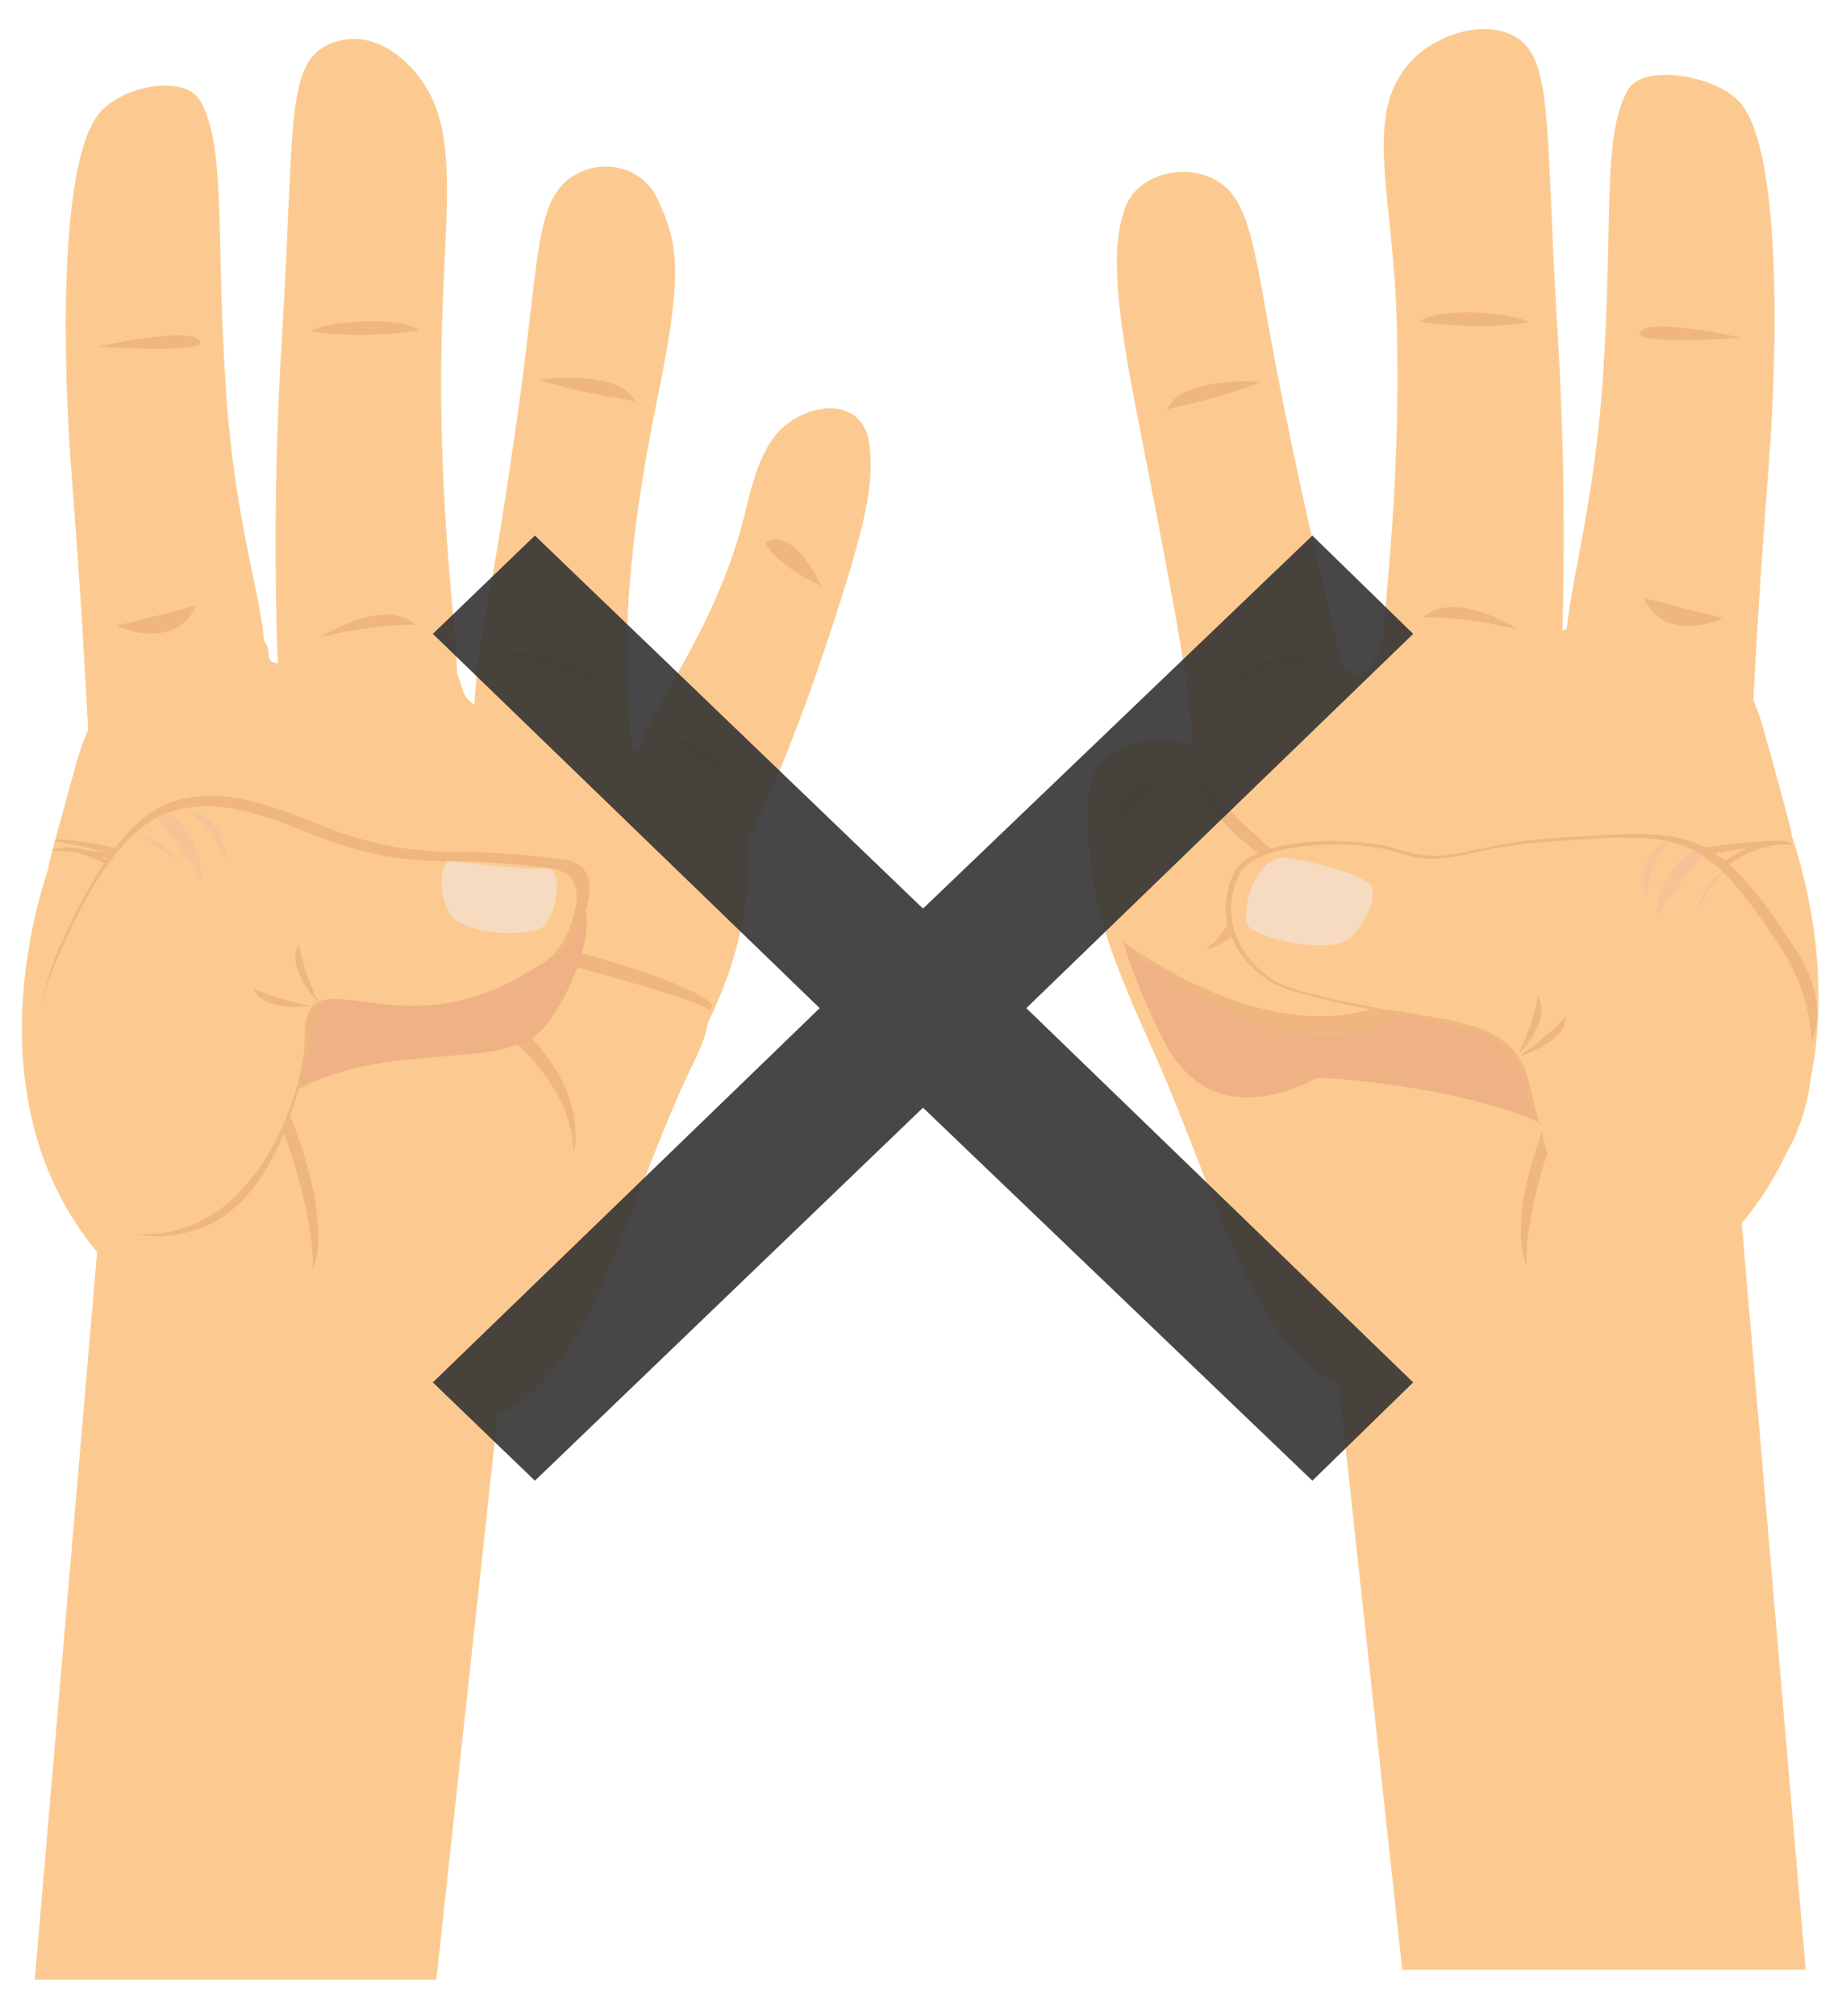 <svg xmlns="http://www.w3.org/2000/svg" width="293" height="320" viewBox="0 0 293 320"><path fill="#FFF" d="M0 0h293v320H0z"/><path fill="#FCCA90" d="M69.258 314.191H5.518l10.205-119.104 64.788 15.353z"/><path fill="#FCCA90" d="M79.25 224.469c14.153-6.903 18.48-28.051 28.884-51.666 1.545-3.509 3.71-7.085 4.242-10.519 4.249-8.618 7.309-19.229 6.379-31.376-.557-7.281-11.609-11.643-18.291-11.802-4.6-.105.7-4.581-6.838-7.813-13.434-5.763-14.938.994-17.131.994-6.374-1.941.942-7.899-13.944-10.158-12.747-1.932-11.851 3.337-17.727 3.186-5.876-.15 4.381-4.58-14.542-7.17-9.245-1.263-16.806 17.972-18.095 22.708-1.295 4.756-4.674 16.609-4.5 16.938-5.284 15.983-9.277 45.195 11.839 65.33 18.095 17.25 37.336 32.269 59.724 21.348z"/><path fill="#EFB77F" d="M8.3 135.032l.018-.171c2.329-2.502 99.207 16.672 104.669 24.663l-.165.849c-5.504-4.279-99.448-26.504-104.522-25.341z"/><path fill="#EFB77F" d="M8.665 133.532l.062-.164c2.652-1.861 85.297 16.45 82.583 48.477l-.366.782c-.485-29.446-77.646-49.018-82.279-49.095z"/><path fill="#EFB284" d="M46.874 156.531c9.579 1.768 37.687-6.495 44.65-14.422 4.771 3.818-2.245 18.7-6.074 21.896-7.279 6.075-26.502.772-40.64 10.446-6.884 4.713 1.82-16.734 2.064-17.92z"/><path fill="#EFB77F" d="M8.3 135.036c15.019-6.592 48.103 49.047 41.336 66.619.691-19.081-22.366-68.481-41.336-66.619z"/><path fill="#FCCA90" d="M14.468 123.648c-1.291-20.731-1.038-21.153-3.164-49.157-1.348-17.775-1.918-48.27 4.289-56.316 3.587-4.648 13.824-6.466 16.213-2.149 4.124 7.453 2.398 20.741 4.049 45.804 2.059 31.225 10.467 41.912 3.158 48.664-5.902 5.453-18.938 19.366-24.545 13.154z"/><path fill="#EFB77F" d="M15.723 54.984s13.021-2.925 15.554-1.255c3.86 2.548-14.593 1.407-15.554 1.255zm15.409 41.089c-8.204 2.234-12.588 3.196-12.588 3.196s3.178 1.794 7.216 1.14c4.041-.654 5.372-4.336 5.372-4.336z"/><path fill="#FCCA90" d="M44.392 112.163c-.502-10.363-1.327-31.31.38-59.031 1.995-32.416.475-42.807 7.227-46.007 4.999-2.369 10.156-.137 13.995 4.42 7.139 8.468 4.613 20.885 4.113 41.695-.668 27.874 2.472 46.226 2.537 56.019-5.297 5.147-27.709 14.08-28.252 2.904z"/><path fill="#EFB77F" d="M50.864 101.139s10.02-6.597 15.13-1.955c-7.032-.144-15.13 1.955-15.13 1.955zm-1.572-48.608c4.442.952 12.269.728 17.215-.078-3.195-2.505-15.088-1.354-17.215.078z"/><path fill="#FCCA90" d="M75.192 113.882c.493-12.723 2.453-15.609 7.193-49.748 3.345-24.082 2.506-32.883 9.091-36.495 4.776-2.617 10.632-.812 12.813 3.799 3.39 7.172 4.223 11.57.01 32.041-6.54 31.78-4.754 46.425-4.037 55.322.113 1.397-25.471 5.499-25.07-4.919z"/><path fill="#EFB77F" d="M82.042 105.176c2.63-.749 11.24 2.318 14.253 5.317-.075-5.199-15.246-8.573-16.237-6.313-.197.446 1.15 1.235 1.984.996zm3.624-44.919s12.461-1.78 15.185 3.44c-11.946-1.955-15.185-3.44-15.185-3.44zm-54.259 134.83C9.643 202.548.342 171.059 9.303 150.676c9.551-21.73 16.515-23.926 23.136-24.36 2.041-.131 5.701.055 11.479 1.986 7.637 2.555 14.473 6.91 28.72 6.918 8.775.012 15.288 1.004 16.651 1.165 4.372.517 5.416 3.865 3.176 9.661-1.632 4.225-3.383 5.274-8.16 7.998-20.915 11.923-32.083-4.283-34.91 9.94-1.549 7.794-5.01 26.652-17.988 31.103z"/><path fill="#FCCA90" d="M28.484 195.087C6.855 201.139.475 171.67 9.22 151.774c9.324-21.213 16.123-23.356 22.586-23.78 1.991-.131 5.566.051 11.207 1.938 7.455 2.493 14.126 6.744 28.037 6.755 8.567.007 14.922.979 16.254 1.136 4.269.504 5.288 3.774 3.102 9.431-1.594 4.124-3.303 5.147-7.968 7.808-20.417 11.641-34.246-4.455-34.078 9.702.079 6.751-5.684 26.351-19.876 30.323z"/><path fill="#F6DBC1" d="M71.178 144.743c2.483 4.07 13.029 3.764 14.868 2.48 1.837-1.28 3.561-7.797 1.259-9.4-5.159.33-14.946-1.292-16.254-1.136-2.223 2.896.127 8.056.127 8.056z"/><path fill="#EFB77F" d="M50.512 159.066s-5.344-5.431-3.08-9.187c.778 4.397 3.08 9.187 3.08 9.187zm-1.066.594s-7.522 1.208-9.273-2.813c4.036 1.917 9.273 2.813 9.273 2.813z"/><path fill="#F6C397" d="M25.022 129.826s1.156-.688 1.613-.846c.765.596 5.452 3.771 5.31 10.854-2.178-3.71-6.3-9.464-6.923-10.008zm5.016-1.015c4.226 3.29 3.727 4.255 5.808 7.745.212-4.6-2.921-7.742-5.808-7.745zm-7.969 3.805c.9-.375 4.591 1.3 6.743 4.918-1.729-2.086-5.708-4.312-6.743-4.918z"/><path fill="#FCCA90" d="M101.188 121.301c-.641-6.441 12.286-19.235 17.333-40.961 2.196-9.446 4.837-12.901 9.363-14.731 4.805-1.943 9.5-.369 10.086 4.863.609 5.424.278 9.895-5.204 26.928-8.302 25.795-15.05 38.398-16.102 39.509-3.019 3.197-14.719-7.984-15.476-15.608z"/><path fill="#EFB77F" d="M115.706 124.344s-8.848-7.313-10.921-7.042c-2.074.27 8.564-2.115 10.921 7.042zm14.645-31.385s-6.707-2.716-8.909-6.902c4.691-2.603 8.909 6.902 8.909 6.902z"/><path fill="#FCCA90" d="M222.569 312.629H286.6l-10.251-119.647-65.083 15.43z"/><path fill="#FCCA90" d="M212.532 219.756c-14.216-6.936-18.563-28.182-29.014-51.9-5.753-13.061-11.947-25.375-10.67-42.086.561-7.311 9.011-9.303 15.531-7.699 4.795 1.179-3.139-7.35 9.713-12.003 13.805-5.002 15.003 1 17.207 1 6.404-1.951-.947-7.937 14.007-10.203 12.806-1.945 11.906 3.349 17.809 3.2 5.9-.152-4.402-4.602 14.605-7.202 9.288-1.273 16.883 18.047 18.179 22.809 1.302 4.78 4.692 16.682 4.52 17.016 5.308 16.053 9.319 45.396-11.893 65.623-18.176 17.329-37.504 32.417-59.994 21.445z"/><path fill="#EFB77F" d="M284.419 134.069l-.018-.175c-2.34-2.513-50.956 6.253-57.94 10.659l.826 3.295c5.527-4.3 52.034-14.949 57.132-13.779z"/><path fill="#EFB284" d="M217.353 163.476c-9.622 1.778-32.159-6.392-39.152-14.353 1.323 5.034 4.279 11.671 6.562 16.131 5.989 11.714 16.624 9.884 24.114 5.869.841-.449 34.752 2.366 41.276 11.288 1.222 1.668.541-20.075 1.598-21.131.821-.817-18.29-2.538-27.298-1.775-2.232.191-7.097 3.993-7.1 3.971z"/><path fill="#EFB77F" d="M189.662 119.455c-2.379 5.036 4.949 12.802 13.962 18.803 7.663 5.101 25.194 5.068 25.01 12.162-.18 6.922-18.599 20.584-49.234-.167l-.313-.082c38.128 30.226 51.14 3.944 51.253-1.324.158-7.244-18.621-6.013-25.941-11.938-7.618-6.17-14.628-13.079-14.737-17.454zm94.757 14.614c-15.087-6.62-48.936 49.202-42.137 66.853-.695-19.17 23.081-68.724 42.137-66.853zm-108.605-3.22s6.737-2.728 8.948-6.934c-4.71-2.614-8.948 6.934-8.948 6.934z"/><path fill="#FCCA90" d="M277.607 122.564c1.298-20.825 1.043-21.247 3.177-49.381 1.355-17.854 1.928-48.487-4.307-56.568-3.603-4.671-15.708-6.662-18.108-2.326-4.144 7.488-2.269 20.125-3.928 45.3-2.066 31.365-10.266 44.34-2.922 51.123 5.931 5.48 20.456 18.092 26.088 11.852z"/><path fill="#EFB77F" d="M276.349 53.591s-13.081-2.939-15.625-1.26c-3.878 2.557 14.657 1.409 15.625 1.26zm-15.48 41.272c8.24 2.245 12.644 3.209 12.644 3.209s-3.191 1.799-7.249 1.146c-4.058-.656-5.395-4.355-5.395-4.355z"/><path fill="#FCCA90" d="M247.548 111.028c.506-10.412 1.333-31.454-.381-59.3-2.003-32.563-.477-42.999-7.261-46.214-5.021-2.378-12.561.165-16.417 4.742-7.17 8.506-2.274 20.678-1.773 41.581.674 27.998-2.482 46.435-2.549 56.273 5.323 5.172 27.836 14.142 28.381 2.918z"/><path fill="#EFB77F" d="M241.048 99.951s-10.065-6.627-15.199-1.962c7.064-.143 15.199 1.962 15.199 1.962zm1.579-48.825c-4.462.953-12.324.729-17.292-.081 3.209-2.515 15.156-1.359 17.292.081z"/><path fill="#F6DBC1" d="M208.048 143.31c3.294-.013 14.488 2.095 16.812 3.93.77 3.322-1.808 8.224-3.223 8.971-3.857 1.983-14.991-2.319-15.408-3.802-.917-3.266 1.819-9.099 1.819-9.099z"/><path fill="#FCCA90" d="M214.063 113.688c-1.291-12.721-3.439-15.492-10.335-49.42-4.865-23.933-4.577-32.81-11.405-36.017-4.953-2.327-11.69-.348-13.608 4.401-2.625 6.507-1.401 16.917 1.61 32.337 6.245 31.987 9.073 46.244 8.913 55.206-.023 1.409 25.882 3.916 24.825-6.507z"/><path fill="#EFB77F" d="M206.652 105.395c-2.686-.589-11.124 3.026-13.957 6.225-.252-5.219 14.746-9.554 15.882-7.35.224.433-1.076 1.31-1.925 1.125zm-6.456-44.809s-12.605-.999-15.007 4.402c11.851-2.709 15.007-4.402 15.007-4.402zm-1.144 79.783s-5.873 9.925-7.924 10.372c-2.052.45 8.814-.915 7.924-10.372z"/><path fill="#EFB77F" d="M258.211 165.296c11.907.893 19.568 5.948 24.834 4.331 5.033-1.546 8.078-9.52 2.064-18.783-13.022-20.05-16.561-19.294-38.12-17.856-14.476.966-16.597 4.564-25.001 1.824-7.143-2.33-23.52-1.961-26.185 3.806-4.109 8.895 2.741 16.696 8.847 18.516 20.77 6.192 34.64 3.39 37.645 15.423 4.539 18.159 2.448-8.262 15.916-7.261z"/><path fill="#FCCA90" d="M260.785 195.633c22.5 1.681 33.987-26.506 22.095-44.816-12.583-19.373-16.002-18.646-36.833-17.255-13.987.935-16.037 4.411-24.155 1.765-6.904-2.253-22.729-1.895-25.302 3.675-3.969 8.594 2.647 16.134 8.548 17.895 20.069 5.979 34.499 2.732 37.404 14.359 4.384 17.549 5.23 23.408 18.243 24.377z"/><path fill="#F6DBC1" d="M214.348 148.869c-3.86 2.831-15.038-.09-16.255-1.982-1.219-1.892.89-10.328 5.331-10.755 4.217.238 13.737 2.974 14.265 4.549 1.163 3.476-3.341 8.188-3.341 8.188z"/><path fill="#EFB77F" d="M241.015 167.369s5.367-5.456 3.093-9.228c-.78 4.419-3.093 9.228-3.093 9.228zm.11.236s7.409-1.921 7.397-6.325c-2.94 3.39-7.397 6.325-7.397 6.325z"/><path fill="#F6C397" d="M270.268 135.833s-1.131-.736-1.584-.914c-.793.567-5.63 3.56-5.779 10.674 2.341-3.631 6.715-9.239 7.363-9.76zm-5.451-2.304c-3.244 4.289-2.509 5.097-3.621 9.026-1.399-4.409.821-8.27 3.621-9.026zm8.696 4.817c-.979 0-3.755 2.979-4.355 7.161.798-2.602 3.63-6.199 4.355-7.161z"/><g><path fill="#333" d="M224.3 219.399L208.3 235l-61.8-59.2L84.9 235l-16.2-15.601 61.4-59.398-61.4-59.4L84.9 85l61.6 59.2L208.3 85l16 15.601-61.401 59.4 61.401 59.398z" opacity=".9"/></g></svg>